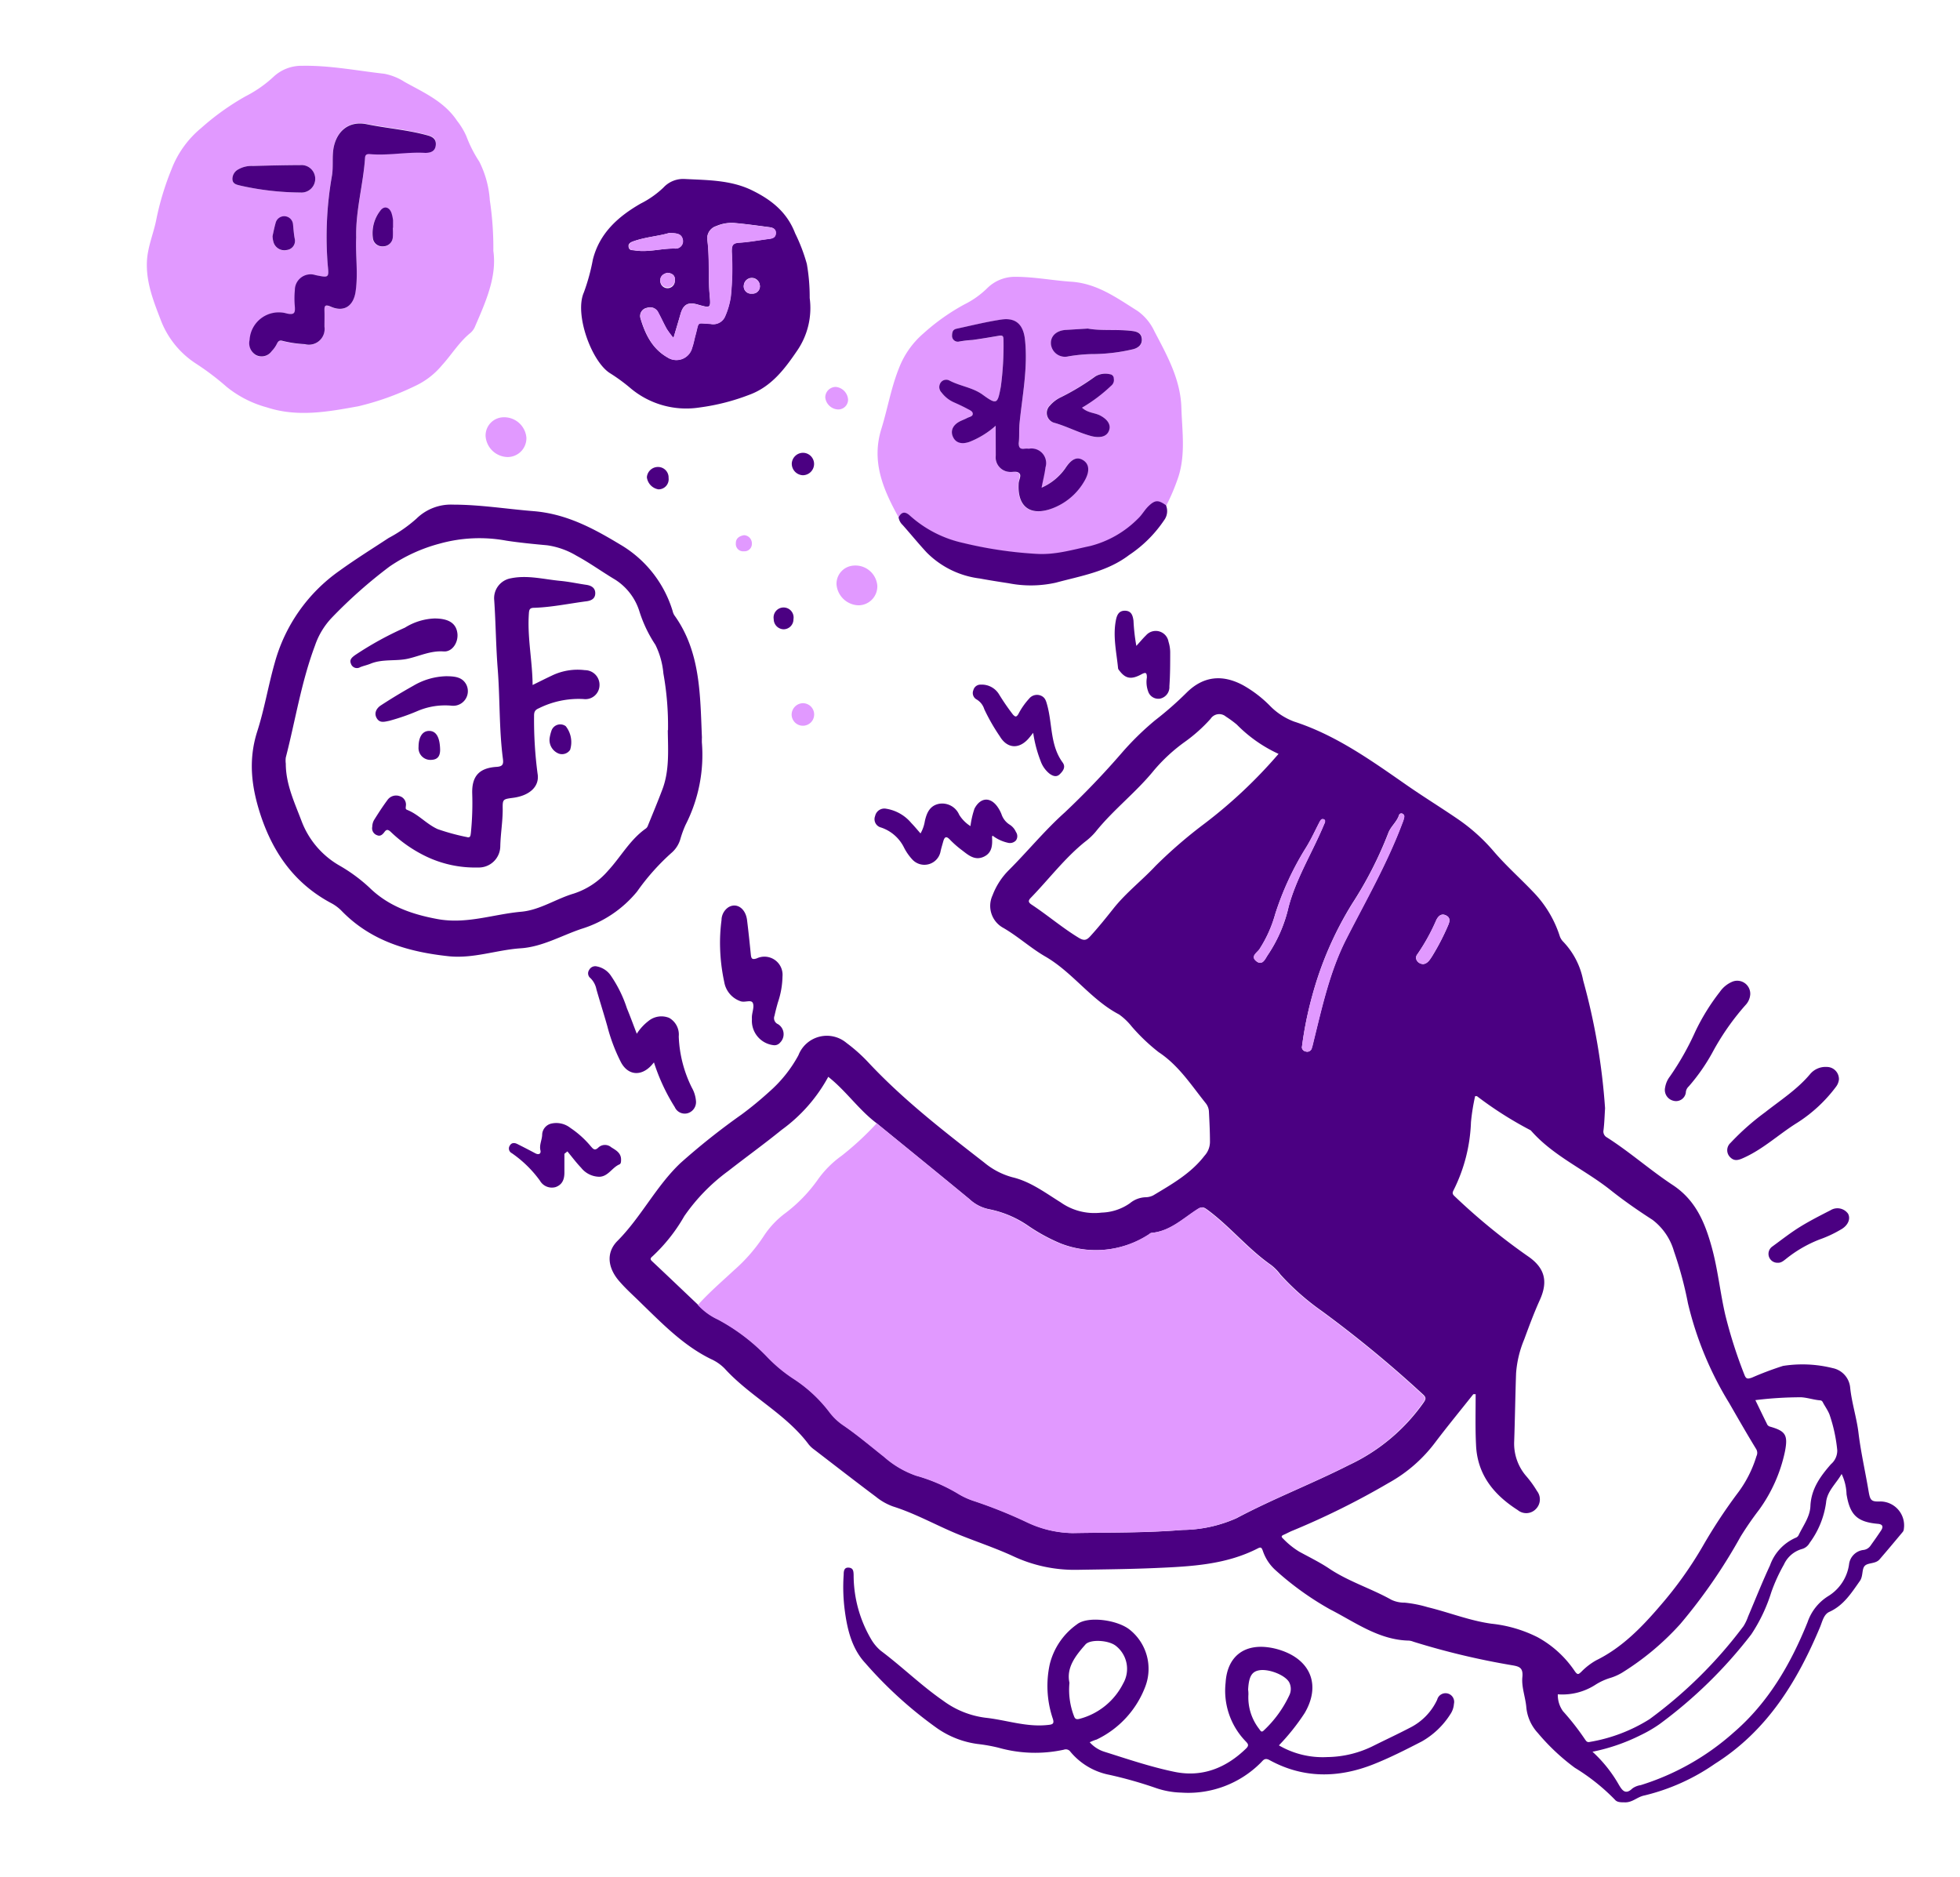 <svg xmlns="http://www.w3.org/2000/svg" viewBox="0 0 268.09 256.68"><defs><style>.cls-1{fill:indigo;}.cls-2{fill:#e199ff;}</style></defs><g id="Layer_3" data-name="Layer 3"><path class="cls-1" d="M219.54,151.57c-.06,1-.09,2-.21,3a.92.92,0,0,0,.47,1c3.14,2,5.89,4.46,9,6.51s4.38,5.08,5.31,8.42c.86,3.07,1.16,6.25,1.88,9.36a63.94,63.94,0,0,0,2.62,8.19c.23.59.45.56,1,.38a44,44,0,0,1,4.27-1.61,17.07,17.07,0,0,1,6.79.3,3,3,0,0,1,2.4,2.69c.22,2.1.89,4.11,1.14,6.2.32,2.63.92,5.23,1.36,7.85.23,1.36.34,1.55,1.65,1.5a3.27,3.27,0,0,1,3.19,3.75.76.76,0,0,1-.13.39c-1.06,1.27-2.12,2.54-3.2,3.79-.54.62-1.55.42-2,.86s-.21,1.42-.69,2.09c-1.16,1.64-2.21,3.33-4.17,4.22-.74.33-.94,1.24-1.24,2-3.15,7.53-7.26,14.26-14.4,18.77a28.57,28.57,0,0,1-9.65,4.34c-1,.19-1.65,1-2.74.94-.5,0-1,0-1.29-.35a28,28,0,0,0-5.5-4.38,29.24,29.24,0,0,1-5.06-4.76,6,6,0,0,1-1.58-3.63c-.14-1.34-.66-2.69-.53-4s-.42-1.46-1.41-1.63a102.71,102.71,0,0,1-13.5-3.22,2.11,2.11,0,0,0-.6-.15c-4.12-.08-7.36-2.52-10.79-4.27a41,41,0,0,1-7.56-5.45,6.22,6.22,0,0,1-1.65-2.59c-.14-.34-.21-.54-.64-.32-4.38,2.26-9.17,2.49-13.94,2.7-3.63.16-7.27.19-10.9.25a19.76,19.76,0,0,1-8.65-1.86c-2.36-1.09-4.82-1.91-7.22-2.87-3.11-1.24-6-2.92-9.23-3.94a8,8,0,0,1-2.34-1.33c-2.82-2.11-5.61-4.28-8.41-6.43a3.9,3.9,0,0,1-.76-.7c-3.15-4.23-8-6.54-11.52-10.41a6.13,6.13,0,0,0-1.87-1.29c-3.71-1.82-6.54-4.73-9.45-7.55-1-1-2.08-1.94-3-3-1.61-1.78-2-3.95-.31-5.63,3.23-3.26,5.26-7.46,8.59-10.62a93.89,93.89,0,0,1,8.37-6.65,48.47,48.47,0,0,0,3.77-3.1,18.09,18.09,0,0,0,4-5,4.17,4.17,0,0,1,6.58-1.68,22.09,22.09,0,0,1,3,2.68c4.8,5.13,10.33,9.4,15.85,13.69a10.12,10.12,0,0,0,3.85,2c2.45.58,4.48,2.12,6.59,3.43a8,8,0,0,0,5.61,1.4,7.07,7.07,0,0,0,3.86-1.28,3.54,3.54,0,0,1,2.2-.82,2.39,2.39,0,0,0,1-.26c2.55-1.53,5.15-3,7-5.41a2.83,2.83,0,0,0,.75-1.88c0-1.39-.07-2.77-.14-4.15a2,2,0,0,0-.43-1.15c-2-2.49-3.7-5.18-6.46-7a25.94,25.94,0,0,1-3.68-3.51,8.57,8.57,0,0,0-1.72-1.64c-3.84-2-6.33-5.74-10.07-7.91-2.05-1.18-3.82-2.83-5.89-4a3.42,3.42,0,0,1-1.35-4.38A9.72,9.72,0,0,1,138,119c2.59-2.59,4.9-5.43,7.65-7.89a111.78,111.78,0,0,0,7.75-8.09,39,39,0,0,1,4.59-4.5,46.35,46.35,0,0,0,4.29-3.76c2.26-2.26,4.85-2.57,7.69-1.07a16.46,16.46,0,0,1,3.71,2.82A9,9,0,0,0,177,98.69c5.62,1.82,10.36,5.18,15.13,8.5,2.38,1.67,4.86,3.19,7.26,4.83a25.11,25.11,0,0,1,4.86,4.35c1.7,2,3.64,3.71,5.43,5.59a15.42,15.42,0,0,1,3.64,6,2,2,0,0,0,.46.8,10.5,10.5,0,0,1,2.77,5.35A87.6,87.6,0,0,1,219.54,151.57Zm-124,26.91a8.57,8.57,0,0,0,2.74,2,26.83,26.83,0,0,1,6.68,5.06,20.46,20.46,0,0,0,3.58,3,19.46,19.46,0,0,1,4.94,4.55,8,8,0,0,0,1.94,1.86c1.94,1.35,3.74,2.86,5.59,4.32a13.06,13.06,0,0,0,4.36,2.56,23.52,23.52,0,0,1,5.61,2.39,10.26,10.26,0,0,0,2.25,1.06,64.3,64.3,0,0,1,7.22,2.89,15,15,0,0,0,6.31,1.51c5-.09,10,0,15.05-.43a18.47,18.47,0,0,0,7.35-1.61c5-2.66,10.32-4.7,15.38-7.27a25.88,25.88,0,0,0,10.2-8.56c.28-.42.35-.62,0-1a159.38,159.38,0,0,0-13.93-11.49,34,34,0,0,1-5.67-5,6.61,6.61,0,0,0-1.31-1.33c-3.16-2.21-5.59-5.26-8.69-7.54-.45-.32-.69-.46-1.23-.12-2,1.26-3.8,3.07-6.37,3.29-.13,0-.24.13-.36.21a13.32,13.32,0,0,1-12.1,1.24,24.79,24.79,0,0,1-4.54-2.49,14.31,14.31,0,0,0-5.23-2.19A5.49,5.49,0,0,1,132.6,164c-4.21-3.47-8.46-6.92-12.69-10.37-2.45-1.84-4.19-4.44-6.62-6.35a21.82,21.82,0,0,1-6.37,7.25c-2.39,1.94-4.89,3.74-7.32,5.64a25.87,25.87,0,0,0-6,6.16,23.24,23.24,0,0,1-4.36,5.51c-.32.26-.33.42,0,.71C91.34,174.52,93.42,176.51,95.5,178.48Zm106.34,12.21-.36,0c-1.72,2.17-3.48,4.31-5.15,6.51a20.11,20.11,0,0,1-6.44,5.63,106.13,106.13,0,0,1-13.08,6.5c-.42.16-.81.39-1.23.57s-.38.31-.08.58a10.81,10.81,0,0,0,2.18,1.75c1.33.73,2.71,1.4,4,2.25,2.68,1.82,5.8,2.76,8.6,4.33a4.14,4.14,0,0,0,1.82.39,16.78,16.78,0,0,1,3.14.62c2.93.71,5.74,1.85,8.73,2.26a18.22,18.22,0,0,1,6.29,1.84,14.51,14.51,0,0,1,5.07,4.61c.41.6.53.49.92.13a9,9,0,0,1,2.05-1.58c3.56-1.75,6.27-4.57,8.77-7.49a52.81,52.81,0,0,0,5.78-8.09,72.33,72.33,0,0,1,4.72-7.19,16.13,16.13,0,0,0,2.64-5.15,1,1,0,0,0-.06-1c-1.26-2.06-2.46-4.16-3.67-6.26a46.57,46.57,0,0,1-5.64-13.64,51.43,51.43,0,0,0-1.91-7.11,8.26,8.26,0,0,0-2.94-4.31c-2-1.29-3.89-2.6-5.74-4.07-3.53-2.81-7.81-4.64-10.86-8.11a.52.52,0,0,0-.17-.12,50.84,50.84,0,0,1-7.25-4.62s-.12,0-.24,0a28.37,28.37,0,0,0-.57,3.56,22.48,22.48,0,0,1-2.36,9.27c-.18.35-.23.54.12.86a85,85,0,0,0,10,8.19c2.36,1.6,2.81,3.46,1.66,6-.8,1.77-1.47,3.58-2.14,5.4a14.73,14.73,0,0,0-1.11,4.62c-.11,3.11-.15,6.23-.26,9.34a6.8,6.8,0,0,0,1.68,4.77,14.35,14.35,0,0,1,1.44,2,1.86,1.86,0,0,1-.16,2.47,1.82,1.82,0,0,1-2.47.14c-3.29-2.1-5.57-4.88-5.71-9C201.78,195.37,201.84,193,201.84,190.69Zm11.2,41a3.77,3.77,0,0,0,.71,2.36,34.75,34.75,0,0,1,3,3.84c.16.22.28.45.65.36a22.26,22.26,0,0,0,8.18-3.11,61.34,61.34,0,0,0,12.86-12.73,6.48,6.48,0,0,0,.62-1.3c1-2.35,1.94-4.73,3-7a6.48,6.48,0,0,1,3.5-3.78A.73.73,0,0,0,246,210c.62-1.31,1.57-2.53,1.63-4,.1-2.37,1.37-4.09,2.81-5.74a2.44,2.44,0,0,0,.86-1.91,21.22,21.22,0,0,0-1.07-4.91c-.21-.51-.54-1-.8-1.45-.12-.21-.17-.44-.48-.46-.86-.07-1.68-.36-2.56-.42a50.55,50.55,0,0,0-6.29.39c.55,1.13,1.05,2.18,1.57,3.22a.62.62,0,0,0,.42.4c2.15.61,2.49,1.15,2.06,3.39a20.92,20.92,0,0,1-3.55,8,43.48,43.48,0,0,0-2.53,3.67,74.49,74.49,0,0,1-8.22,11.92,36.82,36.82,0,0,1-8,6.69,7.25,7.25,0,0,1-1.71.74,8.38,8.38,0,0,0-1.87.87A8.32,8.32,0,0,1,213,231.73ZM174.88,103.11a19.25,19.25,0,0,1-5.7-4,14.41,14.41,0,0,0-1.5-1.1,1.41,1.41,0,0,0-2.1.31,21.41,21.41,0,0,1-3.55,3.17,23.34,23.34,0,0,0-4.19,3.87c-2.43,3-5.57,5.39-8,8.43a8.79,8.79,0,0,1-1.44,1.35c-2.79,2.25-4.94,5.12-7.42,7.67-.38.39-.33.62.14.93,2.18,1.44,4.17,3.15,6.42,4.52.73.44,1.08.36,1.6-.22,1.12-1.23,2.16-2.52,3.19-3.82,1.7-2.13,3.88-3.81,5.74-5.8a64.56,64.56,0,0,1,6.67-5.76A65.91,65.91,0,0,0,174.88,103.11Zm42.94,136.48a18.49,18.49,0,0,1,3.62,4.54c.44.73.89,1.4,1.83.49a2.59,2.59,0,0,1,1.14-.46,34.43,34.43,0,0,0,12.72-7.2c4.74-4.08,7.8-9.36,10.11-15.09a6.74,6.74,0,0,1,2.82-3.56,6.08,6.08,0,0,0,2.85-4.31,2.25,2.25,0,0,1,1.91-2,1.37,1.37,0,0,0,1-.55c.5-.7,1-1.4,1.48-2.13.31-.47.25-.84-.43-.9-2.84-.25-3.84-1.21-4.3-4.05a6.88,6.88,0,0,0-.67-2.77c-.78,1.36-2,2.36-2.13,3.93a12,12,0,0,1-2.25,5.5,1.72,1.72,0,0,1-1,.82A3.87,3.87,0,0,0,244,214a23.33,23.33,0,0,0-1.72,3.77,22.5,22.5,0,0,1-2.74,5.77A62.72,62.72,0,0,1,227,235.81a18,18,0,0,1-2.59,1.51A26.18,26.18,0,0,1,217.82,239.59Zm-39.75-96.32a.63.63,0,0,0,.54.55.64.64,0,0,0,.81-.47c.11-.33.18-.66.26-1,1.17-4.73,2.22-9.52,4.44-13.89,2.66-5.27,5.63-10.38,7.7-15.92a3.78,3.78,0,0,0,.24-.79.42.42,0,0,0-.3-.48.32.32,0,0,0-.41.23c-.31.94-1.15,1.55-1.48,2.48a52.44,52.44,0,0,1-4.9,9.58,47.47,47.47,0,0,0-5.47,12.59A50.09,50.09,0,0,0,178.07,143.27Zm3.17-30.82c0-.25-.08-.39-.26-.42s-.39.2-.5.41c-.61,1.17-1.15,2.37-1.84,3.48a40.31,40.31,0,0,0-4.22,9.11,17.27,17.27,0,0,1-2.16,4.8c-.33.47-1.21,1-.4,1.65s1.23-.42,1.6-.94a19.5,19.5,0,0,0,2.8-6.52c1-3.76,3.05-7.11,4.59-10.66Zm13.44,19.41c.59-.07.9-.6,1.21-1.08a31.83,31.83,0,0,0,2.15-4.14c.24-.54.42-1.09-.24-1.43s-1.07.09-1.34.62a27,27,0,0,1-2.6,4.7C193.42,131.08,193.89,131.83,194.68,131.86Z"/><path class="cls-2" d="M67.48,34.32c.5,3.47-1,6.87-2.48,10.28a2.34,2.34,0,0,1-.65.93c-1.55,1.25-2.59,3-3.9,4.43a10.54,10.54,0,0,1-3.67,2.83A37.58,37.58,0,0,1,49,55.57c-4.14.75-8.3,1.52-12.49.15A14.93,14.93,0,0,1,31,52.91a36.54,36.54,0,0,0-4.29-3.24,12.31,12.31,0,0,1-4.76-6c-1-2.59-2-5.15-1.85-8,.12-2,.91-3.75,1.28-5.65a38.23,38.23,0,0,1,2.07-6.84,13.61,13.61,0,0,1,4.07-5.67,34.58,34.58,0,0,1,6.07-4.34,16.85,16.85,0,0,0,3.88-2.72A5.56,5.56,0,0,1,41.33,9c3.79-.07,7.5.67,11.24,1.09a7.82,7.82,0,0,1,2.78,1.12c2.61,1.45,5.41,2.67,7.16,5.3a9.73,9.73,0,0,1,1.28,2.12,17.54,17.54,0,0,0,1.77,3.48A13.75,13.75,0,0,1,67,27.41,43.57,43.57,0,0,1,67.48,34.32ZM48.72,32.48c-.09-3.69,1-7.26,1.21-10.92,0-.38.15-.58.56-.54,2.57.25,5.11-.31,7.67-.16.75.05,1.34-.16,1.44-1s-.32-1.17-1.08-1.38c-2.74-.77-5.58-1-8.36-1.54-2.39-.49-4.1.89-4.54,3.28-.22,1.24,0,2.49-.21,3.73a48.18,48.18,0,0,0-.58,12.29C45,38,45,38,43.23,37.66a2.16,2.16,0,0,0-2.84,2.05,12.39,12.39,0,0,0,0,2.28c0,.82-.05,1.13-1.05.93a4,4,0,0,0-5.14,3.61A1.87,1.87,0,0,0,35,48.59a1.68,1.68,0,0,0,2.14-.53,3.93,3.93,0,0,0,.71-1c.19-.38.4-.53.81-.4a15.66,15.66,0,0,0,3,.44,2.15,2.15,0,0,0,2.7-2.38c0-.72,0-1.45,0-2.18s.08-.9.86-.57c1.8.78,3.09-.09,3.39-2C49,37.45,48.61,35,48.72,32.48ZM41.1,26.33a1.88,1.88,0,1,0,0-3.75c-2.17,0-4.34.06-6.51.12a3.64,3.64,0,0,0-2,.47,1.49,1.49,0,0,0-.8,1.36c0,.65.59.73,1.11.86A38.4,38.4,0,0,0,41.1,26.33Zm12.63,4.85h0c0-.35,0-.69,0-1a4.81,4.81,0,0,0-.21-1c-.3-.85-1-1-1.55-.3a5,5,0,0,0-1,3.69,1.27,1.27,0,0,0,1.37,1.16,1.32,1.32,0,0,0,1.37-1.27A10.26,10.26,0,0,0,53.73,31.18ZM37.28,32.3a3.33,3.33,0,0,0,.15.91,1.55,1.55,0,0,0,1.81,1,1.25,1.25,0,0,0,1.08-1.51c-.13-.69-.17-1.37-.24-2a1.21,1.21,0,0,0-2.38-.19C37.53,31.08,37.41,31.69,37.28,32.3Z"/><path class="cls-2" d="M122.91,70.76c-2.08-3.78-3.76-7.57-2.36-12.09.85-2.73,1.32-5.58,2.39-8.26a11.9,11.9,0,0,1,3.35-4.79,28.88,28.88,0,0,1,5.65-4,12.19,12.19,0,0,0,3.1-2.21,5.37,5.37,0,0,1,3.84-1.55c2.57,0,5.09.5,7.63.67,3.56.23,6.26,2.23,9.09,4a7.06,7.06,0,0,1,2.3,2.78c1.73,3.3,3.58,6.58,3.69,10.48.1,3.14.58,6.28-.39,9.37a28,28,0,0,1-1.68,4c-1.06-.75-1.5-.74-2.43.17-.51.51-.87,1.18-1.39,1.66a14.12,14.12,0,0,1-6.54,3.75c-2.44.51-4.8,1.24-7.38,1.07a55.81,55.81,0,0,1-10-1.49,16,16,0,0,1-7.27-3.73C123.85,70,123.32,69.94,122.91,70.76Zm13.28-12.53V62.3A2,2,0,0,0,138,64.54c.47.06,1.13-.08,1.38.18s-.06,1-.09,1.46c-.17,3.06,1.52,4.46,4.42,3.42a8.52,8.52,0,0,0,4.63-3.9c.69-1.23.58-2.25-.23-2.76s-1.62-.16-2.47,1.16a7.77,7.77,0,0,1-3.21,2.6c.21-1.09.43-1.92.53-2.77a2,2,0,0,0-2.22-2.55,3.21,3.21,0,0,0-.62,0c-.57.07-.82-.13-.78-.75.07-.89,0-1.8.11-2.69.38-3.81,1.16-7.59.75-11.46-.21-2-1.28-3.07-3.27-2.76s-4.06.82-6.09,1.25c-.54.11-.66.47-.62,1a.79.79,0,0,0,.89.77,13.87,13.87,0,0,1,1.9-.23c1.24-.17,2.47-.38,3.69-.59.5-.08.58.15.56.58a42.47,42.47,0,0,1-.36,6.36c-.45,2.4-.47,2.57-2.51,1.12-1.38-1-3.06-1.15-4.52-1.92a.93.93,0,0,0-1.27.39,1.06,1.06,0,0,0,.18,1.24A4.3,4.3,0,0,0,130.49,55c.63.28,1.26.57,1.87.9.29.16.72.34.73.68s-.48.41-.77.57-.63.28-.94.43c-1,.49-1.42,1.31-1,2.15s1.22,1.06,2.3.67A12,12,0,0,0,136.19,58.23ZM148,55.76a21.56,21.56,0,0,0,3.92-3,1,1,0,0,0,.37-1,.57.57,0,0,0-.5-.58,2.68,2.68,0,0,0-2,.28,32.78,32.78,0,0,1-4.68,2.84,4.61,4.61,0,0,0-1.56,1.17,1.4,1.4,0,0,0,.69,2.37c1.72.49,3.3,1.34,5,1.8,1.17.31,2,.16,2.38-.71s-.12-1.54-1.17-2.1C149.72,56.43,148.78,56.51,148,55.76Zm.82-10.82-2.95.18c-1.32.06-2.17.84-2.09,1.93a1.93,1.93,0,0,0,2.39,1.69,22,22,0,0,1,3.11-.31,24.74,24.74,0,0,0,5.63-.64c.67-.14,1.32-.51,1.3-1.37s-.6-1.06-1.33-1.15C152.75,45,150.63,45.28,148.79,44.94Z"/><path class="cls-1" d="M96,101.52a21,21,0,0,1-2.24,11.32,14.58,14.58,0,0,0-.68,1.85,3.94,3.94,0,0,1-1.11,1.85,31,31,0,0,0-4.83,5.4,15.88,15.88,0,0,1-7.63,5.11c-2.75.93-5.34,2.45-8.27,2.65-3.33.22-6.52,1.46-9.95,1.08-5.48-.6-10.51-2.07-14.49-6.12a5.78,5.78,0,0,0-1.39-1.08c-5-2.63-8-6.79-9.76-12.09-1.24-3.78-1.72-7.44-.49-11.37,1-3.08,1.52-6.3,2.41-9.43a22.73,22.73,0,0,1,8.87-12.63c2.2-1.59,4.47-3,6.72-4.48a19.17,19.17,0,0,0,3.8-2.64,6.72,6.72,0,0,1,5-1.92c3.71,0,7.36.6,11,.89,4.46.36,8.11,2.3,11.84,4.55A15.88,15.88,0,0,1,92,83.56a2,2,0,0,0,.23.58c3.61,5,3.53,10.93,3.78,16.73C96,101,96,101.15,96,101.52Zm-4.63-1.65a40.27,40.27,0,0,0-.63-7.75,11.05,11.05,0,0,0-1.09-3.92,18.12,18.12,0,0,1-2.21-4.64,7.93,7.93,0,0,0-3.28-4.27C82.36,78.22,80.69,77,78.84,76a10.74,10.74,0,0,0-4-1.42c-1.86-.17-3.72-.35-5.57-.63a20.24,20.24,0,0,0-9.12.4,22.17,22.17,0,0,0-6.87,3.14,65.84,65.84,0,0,0-7.9,7,10.34,10.34,0,0,0-2.29,3.79c-1.88,5-2.68,10.22-4,15.33a3.26,3.26,0,0,0,0,.83c0,2.81,1.18,5.28,2.15,7.84a11.83,11.83,0,0,0,5.2,6.11,22.32,22.32,0,0,1,4.08,3c2.59,2.54,5.79,3.66,9.3,4.31,4,.74,7.66-.66,11.48-1,2.54-.23,4.74-1.76,7.17-2.48a10.42,10.42,0,0,0,4.69-3.12c1.76-1.9,3-4.25,5.18-5.78a.8.8,0,0,0,.25-.32c.67-1.66,1.36-3.3,2-5C91.58,105.42,91.38,102.64,91.34,99.87Z"/><path class="cls-1" d="M110.75,40.76a10.29,10.29,0,0,1-1.68,7.15c-1.69,2.48-3.53,5-6.67,6.12a29.42,29.42,0,0,1-6.7,1.7A11.84,11.84,0,0,1,86.13,53a24.28,24.28,0,0,0-2.76-2c-2.51-1.67-4.81-8.08-3.51-11a27.5,27.5,0,0,0,1.23-4.49c.91-3.63,3.46-5.89,6.53-7.66a12.91,12.91,0,0,0,3.11-2.18,3.67,3.67,0,0,1,2.89-1.19c3.13.16,6.32.13,9.22,1.54,2.62,1.28,4.79,2.95,5.92,5.89a23.82,23.82,0,0,1,1.6,4.19A25.87,25.87,0,0,1,110.75,40.76ZM92.12,46.22A11.73,11.73,0,0,1,91.2,45c-.41-.72-.74-1.48-1.14-2.21a1.24,1.24,0,0,0-1.56-.69,1.13,1.13,0,0,0-.9,1.43c.64,2.16,1.6,4.15,3.66,5.33a2.23,2.23,0,0,0,3.41-1.33c.2-.55.29-1.13.45-1.7.54-2,.06-1.61,2.07-1.53a1.76,1.76,0,0,0,2-1.09,10.28,10.28,0,0,0,.76-2.68,37.82,37.82,0,0,0,.13-6.11c0-.81.07-1.17,1-1.23,1.37-.08,2.74-.35,4.11-.52.5-.06.9-.22.92-.78s-.38-.76-.87-.82c-1.54-.2-3.08-.42-4.63-.56a5.22,5.22,0,0,0-2.64.41,1.74,1.74,0,0,0-1.22,1.85c.34,2.51.1,5.05.32,7.56.17,1.83.15,1.83-1.63,1.32-1.34-.39-2,0-2.37,1.35C92.78,44,92.46,45.06,92.12,46.22Zm-.61-14.35c-1.4.43-3.21.54-4.9,1.14-.37.13-.74.33-.62.81s.48.37.83.43c1.87.3,3.7-.31,5.55-.25a1,1,0,0,0,1-1.24C93.23,31.94,92.53,31.89,91.51,31.87Zm11.34,8.29A1,1,0,0,0,103.93,39a1.1,1.1,0,0,0-2.19,0A1,1,0,0,0,102.85,40.16ZM91.31,37.31c-.59.13-1,.45-1,1.11a1,1,0,0,0,1,1,1,1,0,0,0,1-1C92.38,37.71,92,37.38,91.31,37.31Z"/><path class="cls-1" d="M149.05,238.29a4.46,4.46,0,0,0,2,1.3c3.17,1,6.32,2.07,9.55,2.74,3.79.8,7.08-.49,9.85-3.19.46-.45.22-.67-.09-1a9.94,9.94,0,0,1-2.72-8c.21-3.47,2.42-5.29,5.83-4.83a9.35,9.35,0,0,1,1.81.43c4.09,1.4,5.36,4.86,3.16,8.58a29.71,29.71,0,0,1-3.51,4.4,11.88,11.88,0,0,0,6.59,1.6,14.51,14.51,0,0,0,6.48-1.61c1.61-.8,3.24-1.56,4.83-2.39a8.1,8.1,0,0,0,3.75-3.85,1.18,1.18,0,0,1,2.29.57,2.88,2.88,0,0,1-.51,1.45,11.14,11.14,0,0,1-3.88,3.69c-2.18,1.12-4.37,2.24-6.65,3.14-4.8,1.89-9.59,1.94-14.21-.6-.67-.36-.88.1-1.19.39a14,14,0,0,1-10.84,4.07,11.55,11.55,0,0,1-3.46-.62,57.12,57.12,0,0,0-6.38-1.81,9.21,9.21,0,0,1-5.34-3.16.76.76,0,0,0-.89-.28,18.41,18.41,0,0,1-8.94-.27,22.82,22.82,0,0,0-2.86-.51,12.59,12.59,0,0,1-5.55-2.16,56.51,56.51,0,0,1-9.82-8.91c-1.86-2-2.48-4.67-2.82-7.34a24.43,24.43,0,0,1-.13-4.76c0-.48.06-1,.69-.95s.65.49.67,1a17.34,17.34,0,0,0,2.4,8.8,6,6,0,0,0,1.33,1.58c2.91,2.18,5.51,4.74,8.5,6.81a12.31,12.31,0,0,0,5.8,2.34c2.81.3,5.53,1.29,8.42,1,.79-.07,1.06-.14.75-1a14,14,0,0,1-.38-7.29,9.45,9.45,0,0,1,3.71-5.47c1.48-1.2,5.59-.63,7.26.74a6.84,6.84,0,0,1,2.13,7.69,13.19,13.19,0,0,1-6.7,7.32C149.72,238,149.43,238.12,149.05,238.29Zm-2.77-8.13a10,10,0,0,0,.6,4.5c.15.44.32.56.82.42a9.33,9.33,0,0,0,5.93-4.83,4,4,0,0,0-1-5.14c-1-.8-3.52-.93-4.16-.19C147.09,226.48,145.83,228.1,146.28,230.16Zm24.48,1.59a7,7,0,0,0,1.46,4.71c.18.23.3.59.68.18a15.63,15.63,0,0,0,3.44-4.74,2,2,0,0,0,0-1.8c-.54-1-2.83-1.9-4.15-1.64-1,.19-1.38.91-1.47,2.64C170.75,231.31,170.76,231.52,170.76,231.75Z"/><path class="cls-1" d="M122.91,70.76c.41-.82.94-.8,1.56-.23a16,16,0,0,0,7.27,3.73,55.81,55.81,0,0,0,10,1.49c2.58.17,4.94-.56,7.38-1.07a14.12,14.12,0,0,0,6.54-3.75c.52-.48.88-1.15,1.39-1.66.93-.91,1.37-.92,2.43-.17a2.08,2.08,0,0,1-.25,2.05,17.3,17.3,0,0,1-4.8,4.77c-3,2.28-6.57,2.84-10,3.77a15.69,15.69,0,0,1-6.48.08c-1.32-.2-2.65-.41-3.95-.65a12.35,12.35,0,0,1-7.26-3.57c-1.13-1.22-2.17-2.5-3.27-3.74A1.82,1.82,0,0,1,122.91,70.76Z"/><path class="cls-1" d="M89.45,145.31c-.22.25-.32.38-.44.5-1.41,1.44-3.15,1.24-4.09-.55a24.12,24.12,0,0,1-1.86-4.94c-.47-1.66-1-3.32-1.48-5a2.93,2.93,0,0,0-.81-1.53.83.83,0,0,1-.19-1.12.94.94,0,0,1,1.06-.49,3,3,0,0,1,1.87,1.2,17.4,17.4,0,0,1,2.24,4.53c.46,1.11.87,2.24,1.35,3.48a6.88,6.88,0,0,1,1.59-1.74,2.8,2.8,0,0,1,2.84-.43,2.62,2.62,0,0,1,1.31,2.54,17.06,17.06,0,0,0,1.79,7,4.43,4.43,0,0,1,.56,1.77,1.59,1.59,0,0,1-1.07,1.71,1.49,1.49,0,0,1-1.82-.81A26.8,26.8,0,0,1,89.45,145.31Z"/><path class="cls-1" d="M135.76,114.29c0,.07-.07.1-.07.13.06,1.1.06,2.21-1.13,2.76s-2.06-.18-2.91-.84a13.59,13.59,0,0,1-1.72-1.5c-.55-.59-.76-.3-.92.27s-.25.86-.35,1.29a2.25,2.25,0,0,1-3.85,1.18,7.23,7.23,0,0,1-1.13-1.6,5.42,5.42,0,0,0-3.17-2.8,1.17,1.17,0,0,1-.81-1.57,1.29,1.29,0,0,1,1.5-1,5.64,5.64,0,0,1,3.44,1.95c.43.44.82.92,1.27,1.43a4.91,4.91,0,0,0,.59-1.68c.25-1.12.68-2.15,2-2.38a2.53,2.53,0,0,1,2.7,1.51,4.85,4.85,0,0,0,1.54,1.55,12.3,12.3,0,0,1,.55-2.39c.8-1.53,2.15-1.66,3.15-.25a4.83,4.83,0,0,1,.54,1,2.68,2.68,0,0,0,1.12,1.44,2.23,2.23,0,0,1,.86,1,1,1,0,0,1,0,1.16,1.12,1.12,0,0,1-1.13.31A5.37,5.37,0,0,1,135.76,114.29Z"/><path class="cls-1" d="M98.5,129.78a23.52,23.52,0,0,1,.19-3.93,2.14,2.14,0,0,1,.94-1.76c1.12-.68,2.35.15,2.55,1.74s.36,3.16.52,4.74c.06.55.18.72.81.51a2.48,2.48,0,0,1,3.52,2.48,11.63,11.63,0,0,1-.63,3.55c-.17.6-.33,1.2-.46,1.81a.89.89,0,0,0,.48,1.16,1.61,1.61,0,0,1,.29,2.51,1,1,0,0,1-.92.36,3.35,3.35,0,0,1-2.94-3.55,2.94,2.94,0,0,1,0-.42c.05-.61.35-1.35.11-1.82s-1.09,0-1.67-.22a3.37,3.37,0,0,1-2.23-2.64A25.39,25.39,0,0,1,98.5,129.78Z"/><path class="cls-1" d="M77.2,157.81c0,.85,0,1.7,0,2.54S77,162,76,162.36a1.88,1.88,0,0,1-2.15-.88A15.86,15.86,0,0,0,70,157.72a.71.71,0,0,1-.29-1c.25-.46.66-.45,1.07-.24.82.41,1.63.83,2.44,1.26.47.25.81.07.7-.4-.18-.78.24-1.45.24-2.21a1.62,1.62,0,0,1,1.32-1.47,3.11,3.11,0,0,1,2.54.61,13.11,13.11,0,0,1,2.77,2.49c.33.37.55.71,1.09.16a1.32,1.32,0,0,1,1.73,0c.64.4,1.35.77,1.34,1.69,0,.24,0,.56-.23.65-1,.43-1.52,1.63-2.71,1.69a3.24,3.24,0,0,1-2.53-1.24c-.67-.7-1.25-1.48-1.87-2.23Z"/><path class="cls-1" d="M251.53,147.64a2,2,0,0,1-.4,1,20.07,20.07,0,0,1-5.28,4.91c-2.46,1.52-4.59,3.55-7.26,4.77-.69.32-1.3.57-1.89,0a1.34,1.34,0,0,1,0-2,34.09,34.09,0,0,1,4.72-4.18c2.11-1.66,4.39-3.12,6.15-5.21a2.75,2.75,0,0,1,2.3-1A1.66,1.66,0,0,1,251.53,147.64Z"/><path class="cls-1" d="M239.4,136a2.36,2.36,0,0,1-.67,1.49,34.34,34.34,0,0,0-4.54,6.53,26.24,26.24,0,0,1-3.2,4.57,1.25,1.25,0,0,0-.39.7,1.35,1.35,0,0,1-1.72,1.26,1.52,1.52,0,0,1-1.12-1.83,3.33,3.33,0,0,1,.66-1.5,38,38,0,0,0,3.46-6.12,29.23,29.23,0,0,1,3.37-5.45,3.9,3.9,0,0,1,1.75-1.4A1.78,1.78,0,0,1,239.4,136Z"/><path class="cls-1" d="M141.32,100.23c-.3.38-.47.6-.65.8-1.3,1.47-2.91,1.37-3.92-.33A26.82,26.82,0,0,1,134.63,97a2.34,2.34,0,0,0-1.06-1.34,1,1,0,0,1-.43-1.27,1,1,0,0,1,1-.75A2.76,2.76,0,0,1,136.67,95a31.49,31.49,0,0,0,1.88,2.73c.35.38.49.33.74-.06a9.72,9.72,0,0,1,1.48-2.12,1.38,1.38,0,0,1,1.59-.41c.63.26.73.77.9,1.38.69,2.59.39,5.45,2.09,7.77.45.62.07,1.15-.4,1.61s-1,.2-1.38-.07a3.86,3.86,0,0,1-1.24-1.76A17.69,17.69,0,0,1,141.32,100.23Z"/><path class="cls-1" d="M155.43,88.34c.5-.54.87-1,1.33-1.45a1.77,1.77,0,0,1,3.07.88,4.92,4.92,0,0,1,.23,1.43c0,1.55,0,3.11-.11,4.66a1.61,1.61,0,0,1-1.26,1.69,1.46,1.46,0,0,1-1.65-1,3.74,3.74,0,0,1-.17-1.88c0-.67-.14-.77-.75-.44-1.37.74-2.14.6-2.94-.42-.1-.13-.24-.27-.25-.42-.21-2.16-.72-4.3-.31-6.49.13-.73.39-1.39,1.27-1.37s1.06.69,1.15,1.37A26.47,26.47,0,0,0,155.43,88.34Z"/><path class="cls-1" d="M243.19,172.71a1.22,1.22,0,0,1-.77-2.22c1.25-.91,2.48-1.88,3.79-2.69s2.76-1.55,4.17-2.27a1.79,1.79,0,0,1,2.39.46c.4.71,0,1.65-1,2.19a16.26,16.26,0,0,1-2.9,1.35,17.36,17.36,0,0,0-4.55,2.63C244,172.41,243.63,172.74,243.19,172.71Z"/><path class="cls-2" d="M72,59.85a2.57,2.57,0,0,1-2.58,2.66,3.08,3.08,0,0,1-3-2.85,2.49,2.49,0,0,1,2.3-2.58A3.05,3.05,0,0,1,72,59.85Z"/><path class="cls-2" d="M120,80.12a2.59,2.59,0,0,1-2.58,2.67,3.11,3.11,0,0,1-3-2.85,2.49,2.49,0,0,1,2.31-2.58A3,3,0,0,1,120,80.12Z"/><path class="cls-2" d="M109.88,99.26a1.54,1.54,0,0,1-1.6-1.52,1.58,1.58,0,0,1,1.48-1.56,1.54,1.54,0,1,1,.12,3.08Z"/><path class="cls-1" d="M109.88,61.93a1.53,1.53,0,0,1,1.47,1.55A1.55,1.55,0,0,1,109.83,65a1.58,1.58,0,0,1-1.53-1.62A1.55,1.55,0,0,1,109.88,61.93Z"/><path class="cls-1" d="M91.45,65.38a1.38,1.38,0,0,1-1.39,1.55,1.91,1.91,0,0,1-1.58-1.65A1.52,1.52,0,0,1,90,63.87,1.44,1.44,0,0,1,91.45,65.38Z"/><path class="cls-2" d="M114.58,56a1.84,1.84,0,0,1-1.7-1.64,1.44,1.44,0,0,1,1.45-1.44A1.87,1.87,0,0,1,116,54.64,1.34,1.34,0,0,1,114.58,56Z"/><path class="cls-1" d="M107.19,86.07a1.39,1.39,0,0,1-1.36-1.38,1.37,1.37,0,1,1,2.7,0A1.36,1.36,0,0,1,107.19,86.07Z"/><path class="cls-2" d="M101.78,73.2a1.12,1.12,0,0,1,1.06,1.2,1,1,0,0,1-1.08,1,1,1,0,0,1-1.11-1.11C100.64,73.63,101.14,73.3,101.78,73.2Z"/><path class="cls-2" d="M119.91,153.64c4.23,3.45,8.48,6.9,12.69,10.37a5.49,5.49,0,0,0,2.62,1.39,14.31,14.31,0,0,1,5.23,2.19,24.79,24.79,0,0,0,4.54,2.49,13.32,13.32,0,0,0,12.1-1.24c.12-.08.23-.2.36-.21,2.57-.22,4.34-2,6.37-3.29.54-.34.78-.2,1.23.12,3.1,2.28,5.53,5.33,8.69,7.54a6.61,6.61,0,0,1,1.31,1.33,34,34,0,0,0,5.67,5,159.38,159.38,0,0,1,13.93,11.49c.4.38.33.58,0,1a25.88,25.88,0,0,1-10.2,8.56c-5.06,2.57-10.36,4.61-15.38,7.27a18.47,18.47,0,0,1-7.35,1.61c-5,.38-10,.34-15.05.43a15,15,0,0,1-6.31-1.51,64.3,64.3,0,0,0-7.22-2.89,10.26,10.26,0,0,1-2.25-1.06,23.52,23.52,0,0,0-5.61-2.39,13.06,13.06,0,0,1-4.36-2.56c-1.85-1.46-3.65-3-5.59-4.32a8,8,0,0,1-1.94-1.86,19.46,19.46,0,0,0-4.94-4.55,20.46,20.46,0,0,1-3.58-3,26.83,26.83,0,0,0-6.68-5.06,8.57,8.57,0,0,1-2.74-2c1.53-1.7,3.26-3.19,4.93-4.74a23,23,0,0,0,4.14-4.77,12.17,12.17,0,0,1,2.92-3.07,20.72,20.72,0,0,0,4.33-4.44,13.88,13.88,0,0,1,3.33-3.38A40,40,0,0,0,119.91,153.64Z"/><path class="cls-2" d="M178.07,143.27a50.09,50.09,0,0,1,1.43-7.12A47.47,47.47,0,0,1,185,123.56a52.44,52.44,0,0,0,4.9-9.58c.33-.93,1.17-1.54,1.48-2.48a.32.32,0,0,1,.41-.23.42.42,0,0,1,.3.48,3.78,3.78,0,0,1-.24.79c-2.07,5.54-5,10.65-7.7,15.92-2.22,4.37-3.27,9.16-4.44,13.89-.08.34-.15.67-.26,1a.64.64,0,0,1-.81.47A.63.63,0,0,1,178.07,143.27Z"/><path class="cls-2" d="M181.24,112.45l-.39.91c-1.54,3.55-3.57,6.9-4.59,10.66a19.5,19.5,0,0,1-2.8,6.52c-.37.52-.67,1.61-1.6.94s.07-1.18.4-1.65a17.27,17.27,0,0,0,2.16-4.8,40.31,40.31,0,0,1,4.22-9.11c.69-1.11,1.23-2.31,1.84-3.48.11-.21.19-.47.5-.41S181.27,112.2,181.24,112.45Z"/><path class="cls-2" d="M194.68,131.86c-.79,0-1.26-.78-.82-1.33a27,27,0,0,0,2.6-4.7c.27-.53.7-.94,1.34-.62s.48.89.24,1.43a31.83,31.83,0,0,1-2.15,4.14C195.58,131.26,195.27,131.79,194.68,131.86Z"/><path class="cls-1" d="M48.72,32.48c-.11,2.48.29,5-.09,7.46-.3,1.93-1.59,2.8-3.39,2-.78-.33-.88-.12-.86.57s0,1.46,0,2.18a2.15,2.15,0,0,1-2.7,2.38,15.66,15.66,0,0,1-3-.44c-.41-.13-.62,0-.81.4a3.93,3.93,0,0,1-.71,1,1.68,1.68,0,0,1-2.14.53,1.87,1.87,0,0,1-.88-2.06,4,4,0,0,1,5.14-3.61c1,.2,1.1-.11,1.05-.93a12.39,12.39,0,0,1,0-2.28,2.16,2.16,0,0,1,2.84-2.05C45,38,45,38,44.83,36.26A48.18,48.18,0,0,1,45.41,24c.2-1.24,0-2.49.21-3.73.44-2.39,2.15-3.77,4.54-3.28,2.78.57,5.62.77,8.36,1.54.76.21,1.18.59,1.08,1.38s-.69,1-1.44,1c-2.56-.15-5.1.41-7.67.16-.41,0-.54.16-.56.54C49.69,25.22,48.63,28.79,48.72,32.48Z"/><path class="cls-1" d="M41.1,26.33a38.4,38.4,0,0,1-8.2-.94c-.52-.13-1.07-.21-1.11-.86a1.49,1.49,0,0,1,.8-1.36,3.64,3.64,0,0,1,2-.47c2.17-.06,4.34-.11,6.51-.12a1.88,1.88,0,1,1,0,3.75Z"/><path class="cls-1" d="M53.73,31.18a10.26,10.26,0,0,1,0,1.24,1.32,1.32,0,0,1-1.37,1.27A1.27,1.27,0,0,1,51,32.53a5,5,0,0,1,1-3.69c.52-.73,1.25-.55,1.55.3a4.81,4.81,0,0,1,.21,1c0,.35,0,.69,0,1Z"/><path class="cls-1" d="M37.28,32.3c.13-.61.25-1.22.42-1.81a1.21,1.21,0,0,1,2.38.19c.07.68.11,1.36.24,2a1.25,1.25,0,0,1-1.08,1.51,1.55,1.55,0,0,1-1.81-1A3.33,3.33,0,0,1,37.28,32.3Z"/><path class="cls-1" d="M136.19,58.23a12,12,0,0,1-3.54,2.19c-1.08.39-1.91.18-2.3-.67s0-1.66,1-2.15c.31-.15.64-.27.94-.43s.77-.21.77-.57-.44-.52-.73-.68c-.61-.33-1.24-.62-1.87-.9a4.3,4.3,0,0,1-1.68-1.34,1.06,1.06,0,0,1-.18-1.24.93.93,0,0,1,1.27-.39c1.46.77,3.14.93,4.52,1.92,2,1.45,2.06,1.28,2.51-1.12a42.47,42.47,0,0,0,.36-6.36c0-.43-.06-.66-.56-.58-1.22.21-2.45.42-3.69.59a13.87,13.87,0,0,0-1.9.23.79.79,0,0,1-.89-.77c0-.52.08-.88.62-1,2-.43,4-.93,6.09-1.25s3.06.77,3.27,2.76c.41,3.87-.37,7.65-.75,11.46-.09.89,0,1.8-.11,2.69,0,.62.21.82.78.75a3.21,3.21,0,0,1,.62,0A2,2,0,0,1,143,63.93c-.1.85-.32,1.68-.53,2.77a7.77,7.77,0,0,0,3.21-2.6c.85-1.32,1.62-1.69,2.47-1.16s.92,1.53.23,2.76a8.52,8.52,0,0,1-4.63,3.9c-2.9,1-4.59-.36-4.42-3.42,0-.51.43-1.12.09-1.46s-.91-.12-1.38-.18a2,2,0,0,1-1.84-2.24Z"/><path class="cls-1" d="M148,55.76c.81.75,1.75.67,2.5,1.08,1.05.56,1.5,1.3,1.17,2.1s-1.21,1-2.38.71c-1.73-.46-3.31-1.31-5-1.8a1.4,1.4,0,0,1-.69-2.37,4.61,4.61,0,0,1,1.56-1.17,32.78,32.78,0,0,0,4.68-2.84,2.68,2.68,0,0,1,2-.28.57.57,0,0,1,.5.58,1,1,0,0,1-.37,1A21.56,21.56,0,0,1,148,55.76Z"/><path class="cls-1" d="M148.79,44.94c1.84.34,4,.07,6.06.33.73.09,1.3.32,1.33,1.15s-.63,1.23-1.3,1.37a24.74,24.74,0,0,1-5.63.64,22,22,0,0,0-3.11.31,1.93,1.93,0,0,1-2.39-1.69c-.08-1.09.77-1.87,2.09-1.93Z"/><path class="cls-2" d="M92.12,46.22c.34-1.16.66-2.18.94-3.2.38-1.36,1-1.74,2.37-1.35,1.78.51,1.8.51,1.63-1.32-.22-2.51,0-5.05-.32-7.56A1.74,1.74,0,0,1,98,30.94a5.22,5.22,0,0,1,2.64-.41c1.55.14,3.09.36,4.63.56.49.06.9.25.87.82s-.42.72-.92.78c-1.37.17-2.74.44-4.11.52-.92.06-1,.42-1,1.23a37.82,37.82,0,0,1-.13,6.11,10.28,10.28,0,0,1-.76,2.68,1.76,1.76,0,0,1-2,1.09c-2-.08-1.53-.42-2.07,1.53-.16.57-.25,1.15-.45,1.7a2.23,2.23,0,0,1-3.41,1.33c-2.06-1.18-3-3.17-3.66-5.33a1.13,1.13,0,0,1,.9-1.43,1.24,1.24,0,0,1,1.56.69c.4.73.73,1.49,1.14,2.21A11.73,11.73,0,0,0,92.12,46.22Z"/><path class="cls-2" d="M91.51,31.87c1,0,1.72.07,1.9.89a1,1,0,0,1-1,1.24c-1.85-.06-3.68.55-5.55.25-.35-.06-.72,0-.83-.43s.25-.68.62-.81C88.3,32.41,90.11,32.3,91.51,31.87Z"/><path class="cls-2" d="M102.85,40.16a1,1,0,0,1-1.11-1.11,1.1,1.1,0,0,1,2.19,0A1,1,0,0,1,102.85,40.16Z"/><path class="cls-2" d="M91.31,37.31c.64.07,1.07.4,1,1a1,1,0,0,1-1,1,1,1,0,0,1-1-1C90.3,37.76,90.72,37.44,91.31,37.31Z"/><path class="cls-1" d="M72.85,93.69c.9-.44,1.75-.87,2.62-1.28A8.08,8.08,0,0,1,80,91.66a2,2,0,0,1,2,2.1,1.93,1.93,0,0,1-2.19,1.85,12.21,12.21,0,0,0-6.12,1.27c-.55.23-.65.53-.64,1.09a55.8,55.8,0,0,0,.48,7.85c.3,1.73-1.07,3-3.35,3.3-1.43.19-1.44.19-1.42,1.61,0,1.66-.29,3.3-.33,5a2.94,2.94,0,0,1-3.06,2.92,15.47,15.47,0,0,1-7.12-1.53,18.53,18.53,0,0,1-4.79-3.33c-.38-.36-.6-.37-.87,0s-.58.63-1,.45a1,1,0,0,1-.67-1.17,1.93,1.93,0,0,1,.23-.89c.58-.93,1.18-1.86,1.84-2.75a1.44,1.44,0,0,1,1.67-.54,1.2,1.2,0,0,1,.85,1.37c0,.2-.1.4.18.51,1.55.61,2.63,1.93,4.17,2.63a30.14,30.14,0,0,0,4,1.09c.49.15.5-.21.55-.6a40.26,40.26,0,0,0,.18-5.38c-.06-2.34.94-3.46,3.3-3.62.85-.05,1-.33.9-1.09-.54-4.12-.39-8.28-.72-12.4-.24-3.1-.26-6.21-.47-9.3a2.76,2.76,0,0,1,2.25-3c2.31-.48,4.54.14,6.81.35,1.18.11,2.36.37,3.54.54.69.1,1.22.42,1.22,1.14s-.49,1-1.14,1.1c-2.4.31-4.78.82-7.2.9-.58,0-.71.19-.74.79C72.11,87.22,72.83,90.41,72.85,93.69Z"/><path class="cls-1" d="M59.43,84.59c2,0,3,.7,3.14,2.1.11,1.21-.72,2.49-1.88,2.41-1.79-.13-3.3.64-4.93,1s-3.47,0-5.11.69c-.45.18-.93.28-1.38.46A.86.86,0,0,1,48,90.77c-.23-.54.13-.85.57-1.17a45.08,45.08,0,0,1,6.81-3.75A8.25,8.25,0,0,1,59.43,84.59Z"/><path class="cls-1" d="M61,92.49c1.31,0,2.25.15,2.78,1.14a2,2,0,0,1-2,2.89,9.6,9.6,0,0,0-4.65.72,29,29,0,0,1-3.9,1.35c-.71.15-1.31.32-1.71-.38s0-1.37.6-1.75c1.44-.94,2.92-1.83,4.42-2.67A9.28,9.28,0,0,1,61,92.49Z"/><path class="cls-1" d="M75.18,100.94a5.85,5.85,0,0,1,.25-1,1.27,1.27,0,0,1,1.95-.62,3.52,3.52,0,0,1,.6,3.24,1.33,1.33,0,0,1-1.56.51A2,2,0,0,1,75.18,100.94Z"/><path class="cls-1" d="M60.2,102.55c0,.85-.33,1.36-1.24,1.38a1.62,1.62,0,0,1-1.71-1.76c0-1.38.54-2.22,1.48-2.2S60.17,100.85,60.2,102.55Z"/></g></svg>